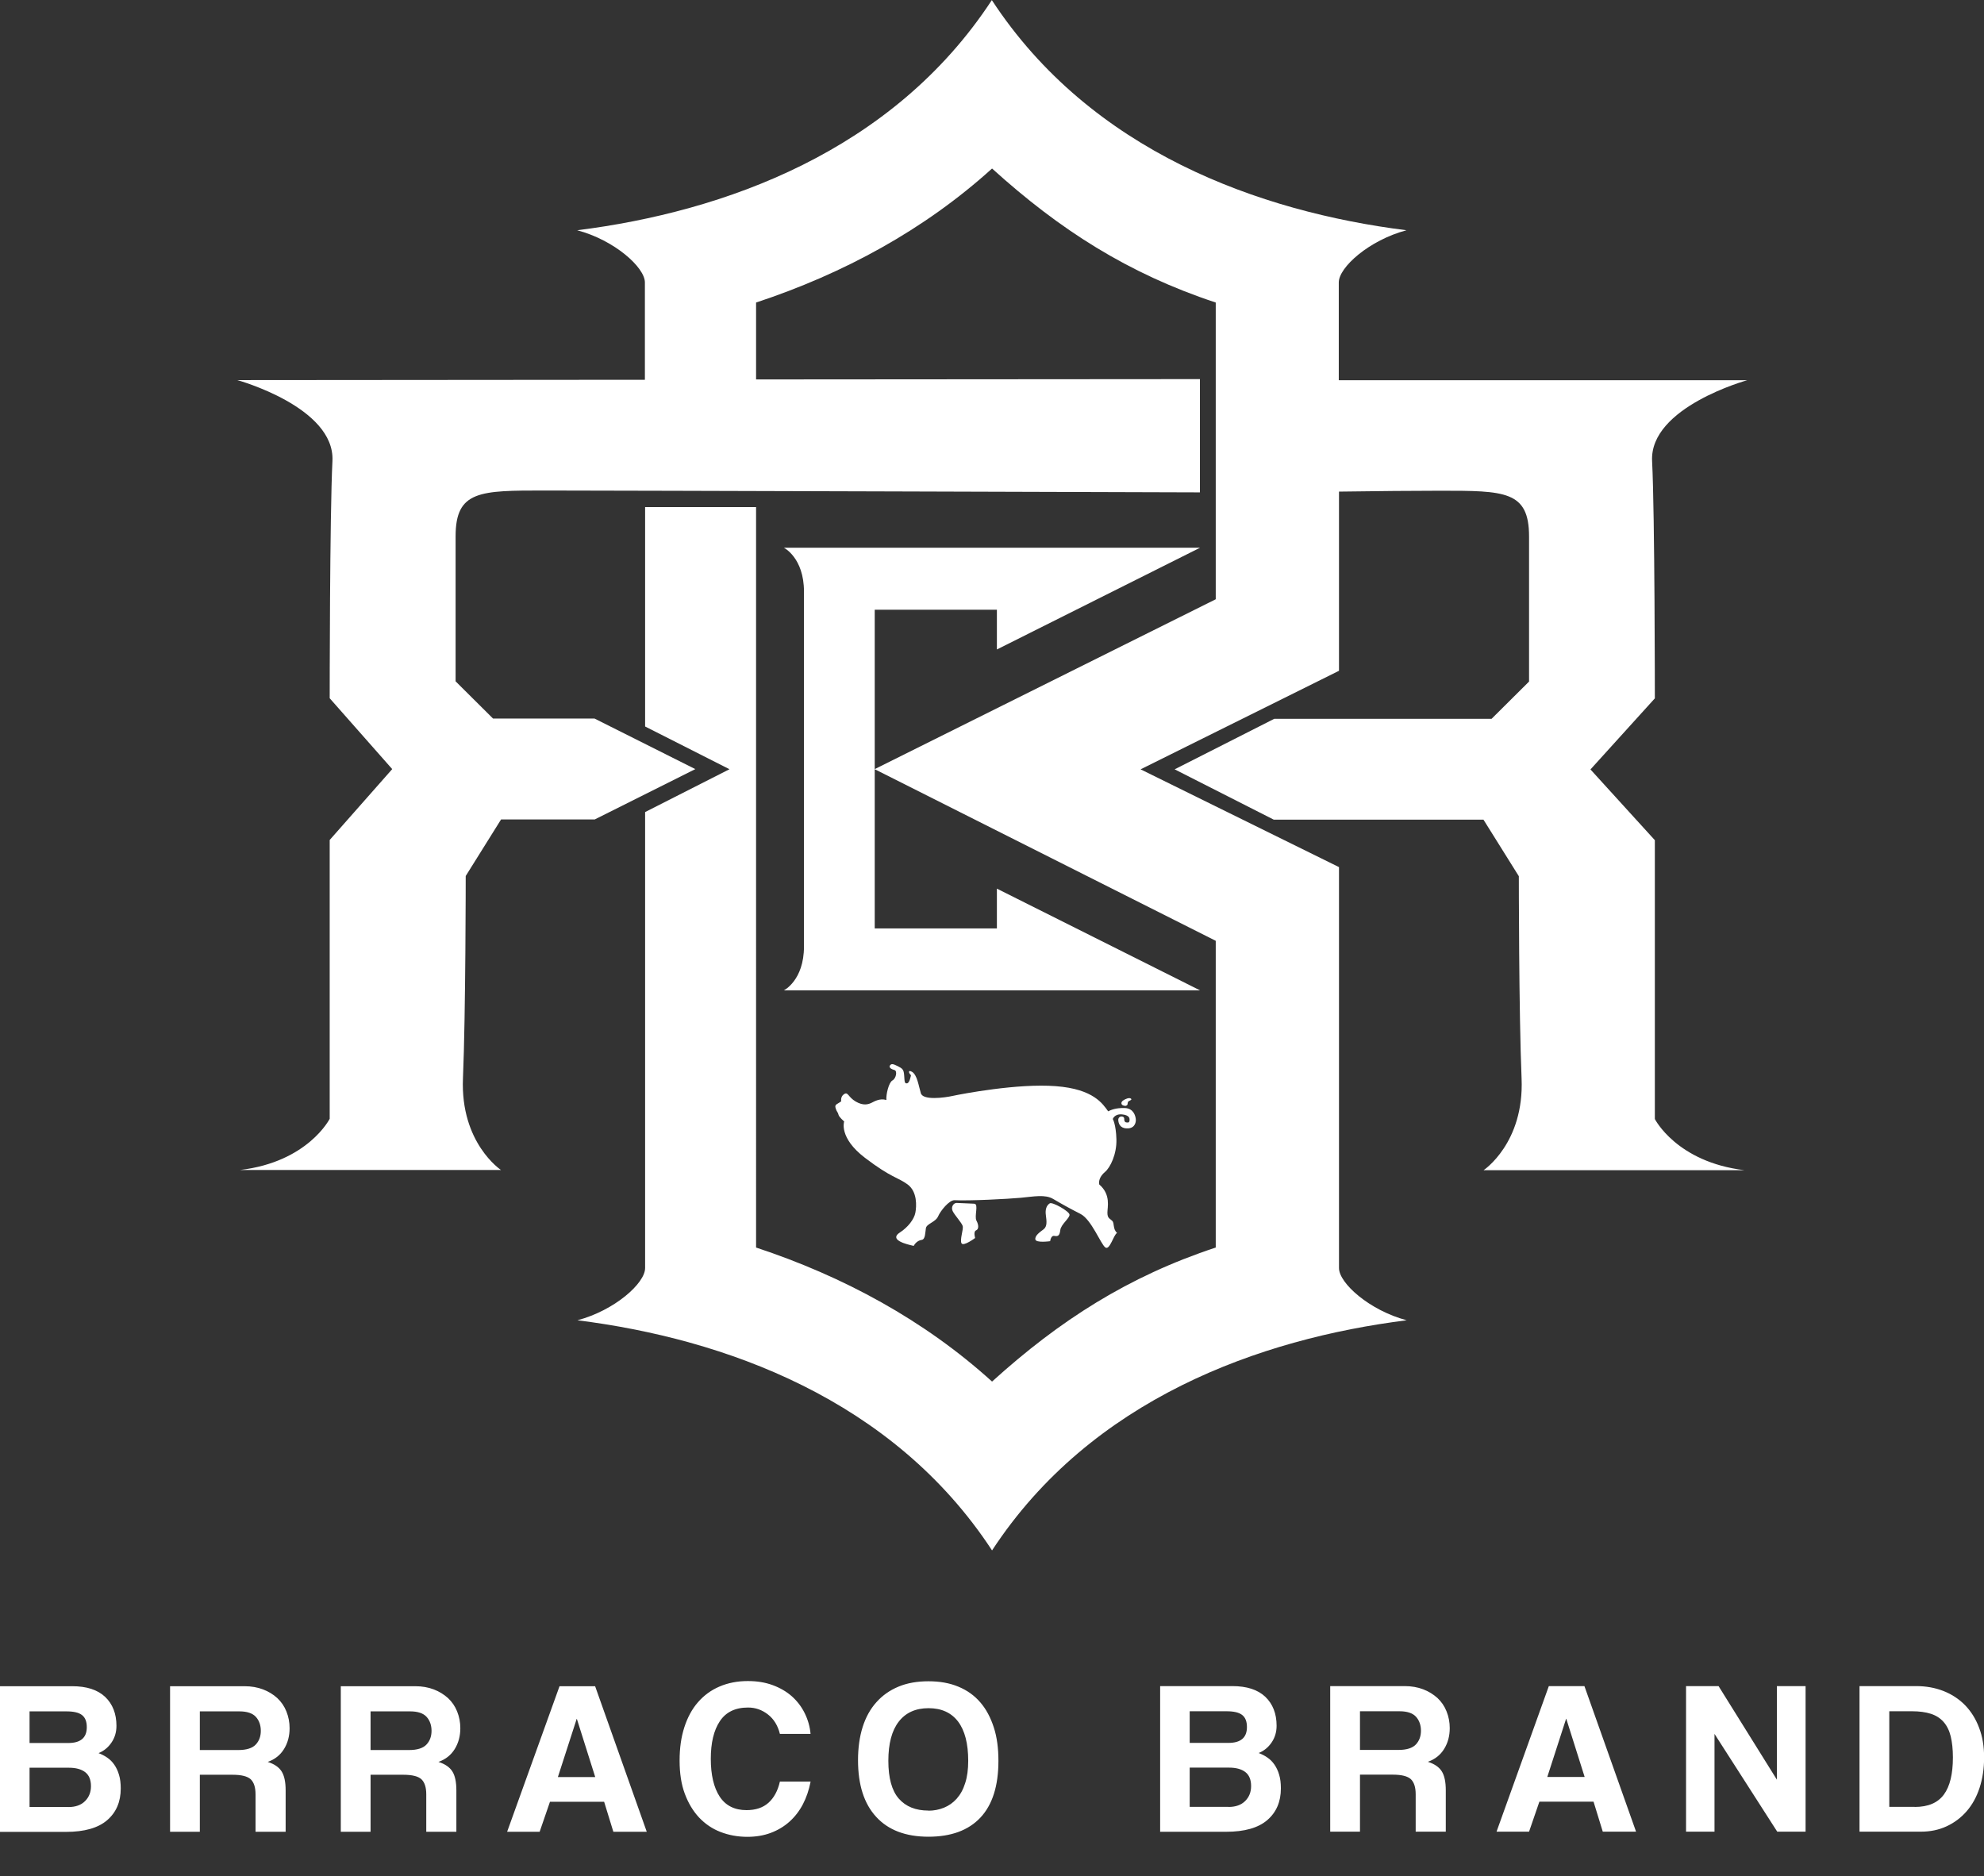 <svg xmlns="http://www.w3.org/2000/svg" id="Capa_1" data-name="Capa 1" viewBox="0 0 180.59 170.78"><rect x="0" y="0" width="180.59" height="170.78" fill="#333333" stroke="none"/><defs><style>      .cls-1 {        fill: #ffffff;        fill-rule: evenodd;        stroke-width: 0px;      }    </style></defs><path class="cls-1" d="m102.58,100.57c-.04.11-.17.12-.35.05-.18-.06-.23-.28-.01-.44s.59-.3.73-.17c.14.13-.23.18-.28.3-.05.12,0,.27-.12.31l.03-.05h0Zm19.28-65.97v-8.89c0-1.38,2.77-3.85,6.16-4.75-13.37-1.68-28.72-7.17-37.74-20.95-9.02,13.78-24.37,19.27-37.74,20.95,3.39.9,6.16,3.38,6.16,4.75v8.86l-37.1.03s8.9,2.45,8.66,7.36c-.25,4.91-.25,21.6-.25,21.6l5.69,6.45-5.69,6.45v25.38s-1.98,3.93-8.16,4.66h23.75s-3.71-2.45-3.46-8.35c.25-5.89.25-18.41.25-18.41l3.22-5.15h8.53l9.15-4.58-9.17-4.6h-9.24l-3.41-3.39v-13.2c0-4.17,2.22-4.17,8.11-4.17s59.64.17,59.64.17v-10.31l-40.4.03v-7c7.96-2.63,15.32-6.62,21.48-12.2,6.16,5.58,12.4,9.57,20.36,12.2v27.01l-31.04,15.46h0v-14.51h11.12v3.62l18.49-9.26h-37.88s1.83.9,1.83,4v32.29c0,3.1-1.83,4-1.83,4h37.88l-18.49-9.26v3.62h-11.12v-14.49l31.04,15.62v27.92c-7.96,2.63-14.2,6.62-20.36,12.2-6.16-5.58-13.52-9.57-21.48-12.2V46.16h-10.1v19.97l7.68,3.89-7.68,3.9v41.51c0,1.38-2.77,3.85-6.16,4.75,13.37,1.68,28.72,7.17,37.74,20.95,9.02-13.78,24.37-19.27,37.74-20.95-3.39-.9-6.16-3.38-6.16-4.75v-36.5l-18.06-8.9,18.06-8.97v-16.31c3.42-.05,6.91-.08,9.19-.08,5.9,0,8.11,0,8.11,4.17v13.2l-3.41,3.39h-19.78l-9.07,4.6,9.02,4.58h19.09l3.22,5.15s0,12.52.25,18.41c.25,5.89-3.46,8.35-3.46,8.35h23.75c-6.18-.74-8.16-4.66-8.16-4.66v-25.38l-5.86-6.44,5.86-6.47s0-16.69-.25-21.6c-.25-4.91,8.66-7.36,8.66-7.36h-37.15Zm-45.28,65.64c-.37.29-.63.26-.52.63.11.37.22.37.26.59.04.22.52.62.52.62,0,0-.52,1.47,1.89,3.31,2.41,1.84,3,1.77,3.89,2.43.89.66.81,1.99.7,2.57-.11.59-.67,1.32-1.41,1.8-.74.48-.07.81.33.96.41.15.93.26.93.26,0,0,.22-.48.74-.55.33-.07.3-.66.37-1.07.07-.4.89-.55,1.11-1.07.22-.51,1-1.47,1.48-1.47,1.37.07,4.86-.11,6.04-.22,1.19-.11,2.22-.33,2.96.11.74.44,1.48.85,2.48,1.36,1,.51,1.85,2.76,2.26,3.05.41.29.74-1.14,1.07-1.32-.41-.37-.22-.88-.44-1.1-.22-.22-.44-.22-.44-.74s.33-1.65-.74-2.57c-.07-.29.04-.74.52-1.14.48-.4,1.08-1.62,1.04-2.98-.04-1.36-.33-1.84-.33-1.84,0,0,.15-.48.84-.42.69.06.68.4.68.4,0,0,.06.34-.15.34s-.33-.03-.33-.35c0-.29-.58-.29-.54.16.04.45.31.77.93.72.62-.06.7-.62.66-.87-.03-.25-.19-.96-1.01-.98-.83-.02-1.26.18-1.5.3-.48-.65-1.3-2.03-4.77-2.29-3.47-.27-8.55.71-9.35.88-.8.18-2.8.44-2.94-.27-.19-.62-.32-1.64-.8-1.92-.4-.21-.29.14-.09.31,0,0-.11.69-.35.74-.25.05-.23-.19-.27-.72-.04-.53-.14-.62-.58-.84-.44-.22-.58-.24-.71-.07-.13.18.11.35.4.42s.16.77-.18.95c-.33.18-.59,1.27-.55,1.78-.58-.18-1.08.12-1.34.25-.27.13-.73.31-1.45-.11-.71-.42-.69-.91-1.05-.68-.36.22-.27.66-.27.66h0Zm18.97,9.3c.21-.17,1.77.71,1.8,1.02.04.32-.79.89-.84,1.42-.06.52-.23.58-.54.52-.32-.06-.38.48-.38.48,0,0-1.31.19-1.35-.17-.04-.35.41-.65.75-.91.34-.26.28-.73.21-1.27-.08-.54.06-.91.36-1.1h0Zm-6.86.04c.41,0-.02,1.14.19,1.53.21.39.23.78-.04.89-.26.11-.08.69-.08.69,0,0-1.07.8-1.24.48-.17-.32.19-1.27.11-1.56-.08-.3-.75-1.01-.92-1.38-.17-.37.09-.73.36-.73s1.18.06,1.62.07Z"></path><path class="cls-1" d="m6.23,164.49c.64,0,1.15-.18,1.51-.54.36-.36.54-.81.54-1.36,0-.59-.18-1.01-.53-1.28-.36-.27-.85-.4-1.48-.4h-3.58v3.57h3.54Zm-3.54-8.7v2.87h3.52c1.13,0,1.69-.48,1.69-1.44,0-.51-.14-.87-.43-1.1-.29-.23-.76-.34-1.42-.34h-3.36Zm-2.69,10.95v-13.25h6.57c1.31,0,2.31.32,3,.97.68.65,1.03,1.53,1.03,2.64,0,.57-.15,1.08-.46,1.53-.31.45-.7.76-1.17.95.28.11.55.24.79.41.25.17.46.38.64.64.18.26.33.57.43.92.11.35.16.77.16,1.25,0,1.21-.41,2.17-1.23,2.88-.82.71-2.07,1.07-3.76,1.07H0Zm18.19-10.95v3.51h3.5c.75,0,1.28-.17,1.59-.5.31-.33.46-.75.46-1.25s-.15-.94-.45-1.27c-.3-.33-.8-.5-1.5-.5h-3.6Zm5.07,10.95v-3.41c0-.64-.15-1.09-.44-1.37-.3-.27-.84-.41-1.65-.41h-2.98v5.19h-2.71v-13.25h6.78c.62,0,1.18.1,1.68.29s.94.46,1.3.79c.36.34.64.74.83,1.22.19.47.29.98.29,1.52,0,.72-.17,1.35-.51,1.9-.34.55-.83.94-1.48,1.17.59.19,1.01.47,1.26.86.25.39.37.97.37,1.74v3.76h-2.73Zm10.47-10.95v3.51h3.5c.75,0,1.28-.17,1.59-.5.31-.33.46-.75.46-1.25s-.15-.94-.45-1.27c-.3-.33-.8-.5-1.5-.5h-3.6Zm5.07,10.95v-3.41c0-.64-.15-1.09-.44-1.37-.29-.27-.84-.41-1.65-.41h-2.98v5.19h-2.71v-13.25h6.78c.62,0,1.18.1,1.68.29.5.19.93.46,1.3.79.36.34.64.74.83,1.22.19.47.29.98.29,1.52,0,.72-.17,1.35-.51,1.9-.34.55-.83.94-1.48,1.17.59.19,1.01.47,1.26.86.25.39.37.97.37,1.74v3.76h-2.73Zm13.71-10.27h-.02l-1.71,5.29h3.4l-1.67-5.29h0Zm3.32,10.27l-.84-2.73h-4.93l-.94,2.73h-2.96l4.77-13.25h3.24l4.7,13.25h-3.04Zm17.95-4.55c-.15.76-.38,1.44-.7,2.05-.32.61-.73,1.14-1.22,1.58-.49.44-1.06.78-1.7,1.02-.64.24-1.35.36-2.13.36-.87,0-1.69-.15-2.44-.44-.76-.29-1.41-.74-1.96-1.32-.55-.59-.98-1.31-1.3-2.17-.32-.86-.47-1.86-.47-3.01s.14-2.13.43-3.03c.29-.9.7-1.66,1.24-2.28.54-.62,1.19-1.1,1.96-1.43.77-.33,1.63-.5,2.58-.5.83,0,1.58.12,2.26.37.68.25,1.26.59,1.75,1.02.49.44.88.95,1.17,1.54.29.59.47,1.21.53,1.88h-2.79c-.19-.76-.55-1.35-1.09-1.77-.54-.42-1.14-.63-1.81-.63-1.17,0-2.02.42-2.57,1.25-.55.83-.82,1.97-.82,3.42s.27,2.62.81,3.44c.54.82,1.36,1.23,2.44,1.23.83,0,1.5-.22,2-.67.5-.45.85-1.09,1.04-1.93h2.79Zm10.73,2.63c.5,0,.96-.09,1.41-.27.44-.18.83-.45,1.16-.82.33-.37.59-.83.77-1.41.19-.57.28-1.25.28-2.04,0-1.57-.31-2.76-.92-3.57-.62-.81-1.51-1.22-2.69-1.22s-2.08.41-2.71,1.22c-.63.81-.95,2-.95,3.57s.32,2.72.95,3.44c.64.73,1.54,1.09,2.7,1.09h0Zm0,2.37c-2.06,0-3.65-.6-4.75-1.8-1.11-1.2-1.66-2.92-1.66-5.17,0-1.12.14-2.12.42-3.01.28-.89.7-1.65,1.25-2.26.55-.62,1.22-1.09,2.01-1.42.79-.33,1.7-.49,2.73-.49s1.93.16,2.72.49c.8.33,1.46.8,2,1.43.54.62.94,1.39,1.23,2.28s.42,1.91.42,3.04c0,2.29-.55,4.01-1.64,5.17-1.09,1.16-2.67,1.74-4.73,1.74h0Zm27.32-2.71c.64,0,1.15-.18,1.51-.54.36-.36.54-.81.54-1.36,0-.59-.18-1.01-.53-1.28-.36-.27-.85-.4-1.48-.4h-3.58v3.57h3.54Zm-3.54-8.7v2.87h3.52c1.13,0,1.69-.48,1.69-1.44,0-.51-.14-.87-.43-1.1-.29-.23-.76-.34-1.42-.34h-3.36Zm-2.69,10.95v-13.25h6.57c1.31,0,2.31.32,3,.97.68.65,1.03,1.53,1.03,2.64,0,.57-.15,1.08-.46,1.53-.31.45-.7.76-1.17.95.28.11.55.24.79.41.25.17.46.38.64.64.18.26.33.57.43.92.11.35.16.77.16,1.25,0,1.21-.41,2.17-1.23,2.88-.82.71-2.07,1.07-3.76,1.07h-6.01Zm18.19-10.95v3.51h3.5c.75,0,1.28-.17,1.59-.5.31-.33.46-.75.46-1.25s-.15-.94-.45-1.27c-.3-.33-.8-.5-1.5-.5h-3.6Zm5.07,10.95v-3.41c0-.64-.15-1.09-.44-1.37-.3-.27-.84-.41-1.65-.41h-2.98v5.19h-2.71v-13.25h6.78c.62,0,1.18.1,1.68.29s.93.46,1.3.79c.36.34.64.74.83,1.22.19.47.29.98.29,1.52,0,.72-.17,1.35-.51,1.9-.34.55-.83.94-1.48,1.17.59.19,1.01.47,1.26.86.25.39.37.97.37,1.74v3.76h-2.73Zm13.71-10.27h-.02l-1.71,5.29h3.4l-1.67-5.29h0Zm3.32,10.27l-.84-2.73h-4.93l-.94,2.73h-2.96l4.76-13.25h3.24l4.7,13.25h-3.04Zm15.88,0l-5.71-8.9v8.9h-2.59v-13.25h2.96l5.31,8.52v-8.52h2.61v13.25h-2.57Zm12.52-2.25c1.22,0,2.1-.38,2.65-1.13.55-.75.82-1.88.82-3.38,0-.74-.07-1.38-.2-1.92-.13-.53-.35-.97-.65-1.31-.3-.34-.69-.59-1.16-.74-.47-.15-1.04-.23-1.71-.23h-2.07v8.7h2.31Zm-5.03,2.25v-13.25h5.16c.9,0,1.73.15,2.49.45.76.3,1.41.73,1.96,1.29.54.56.97,1.24,1.27,2.04.31.8.46,1.7.46,2.71s-.14,1.93-.41,2.76c-.27.83-.66,1.54-1.17,2.13-.51.59-1.12,1.05-1.83,1.38-.71.33-1.49.49-2.35.49h-5.58Z"></path></svg>